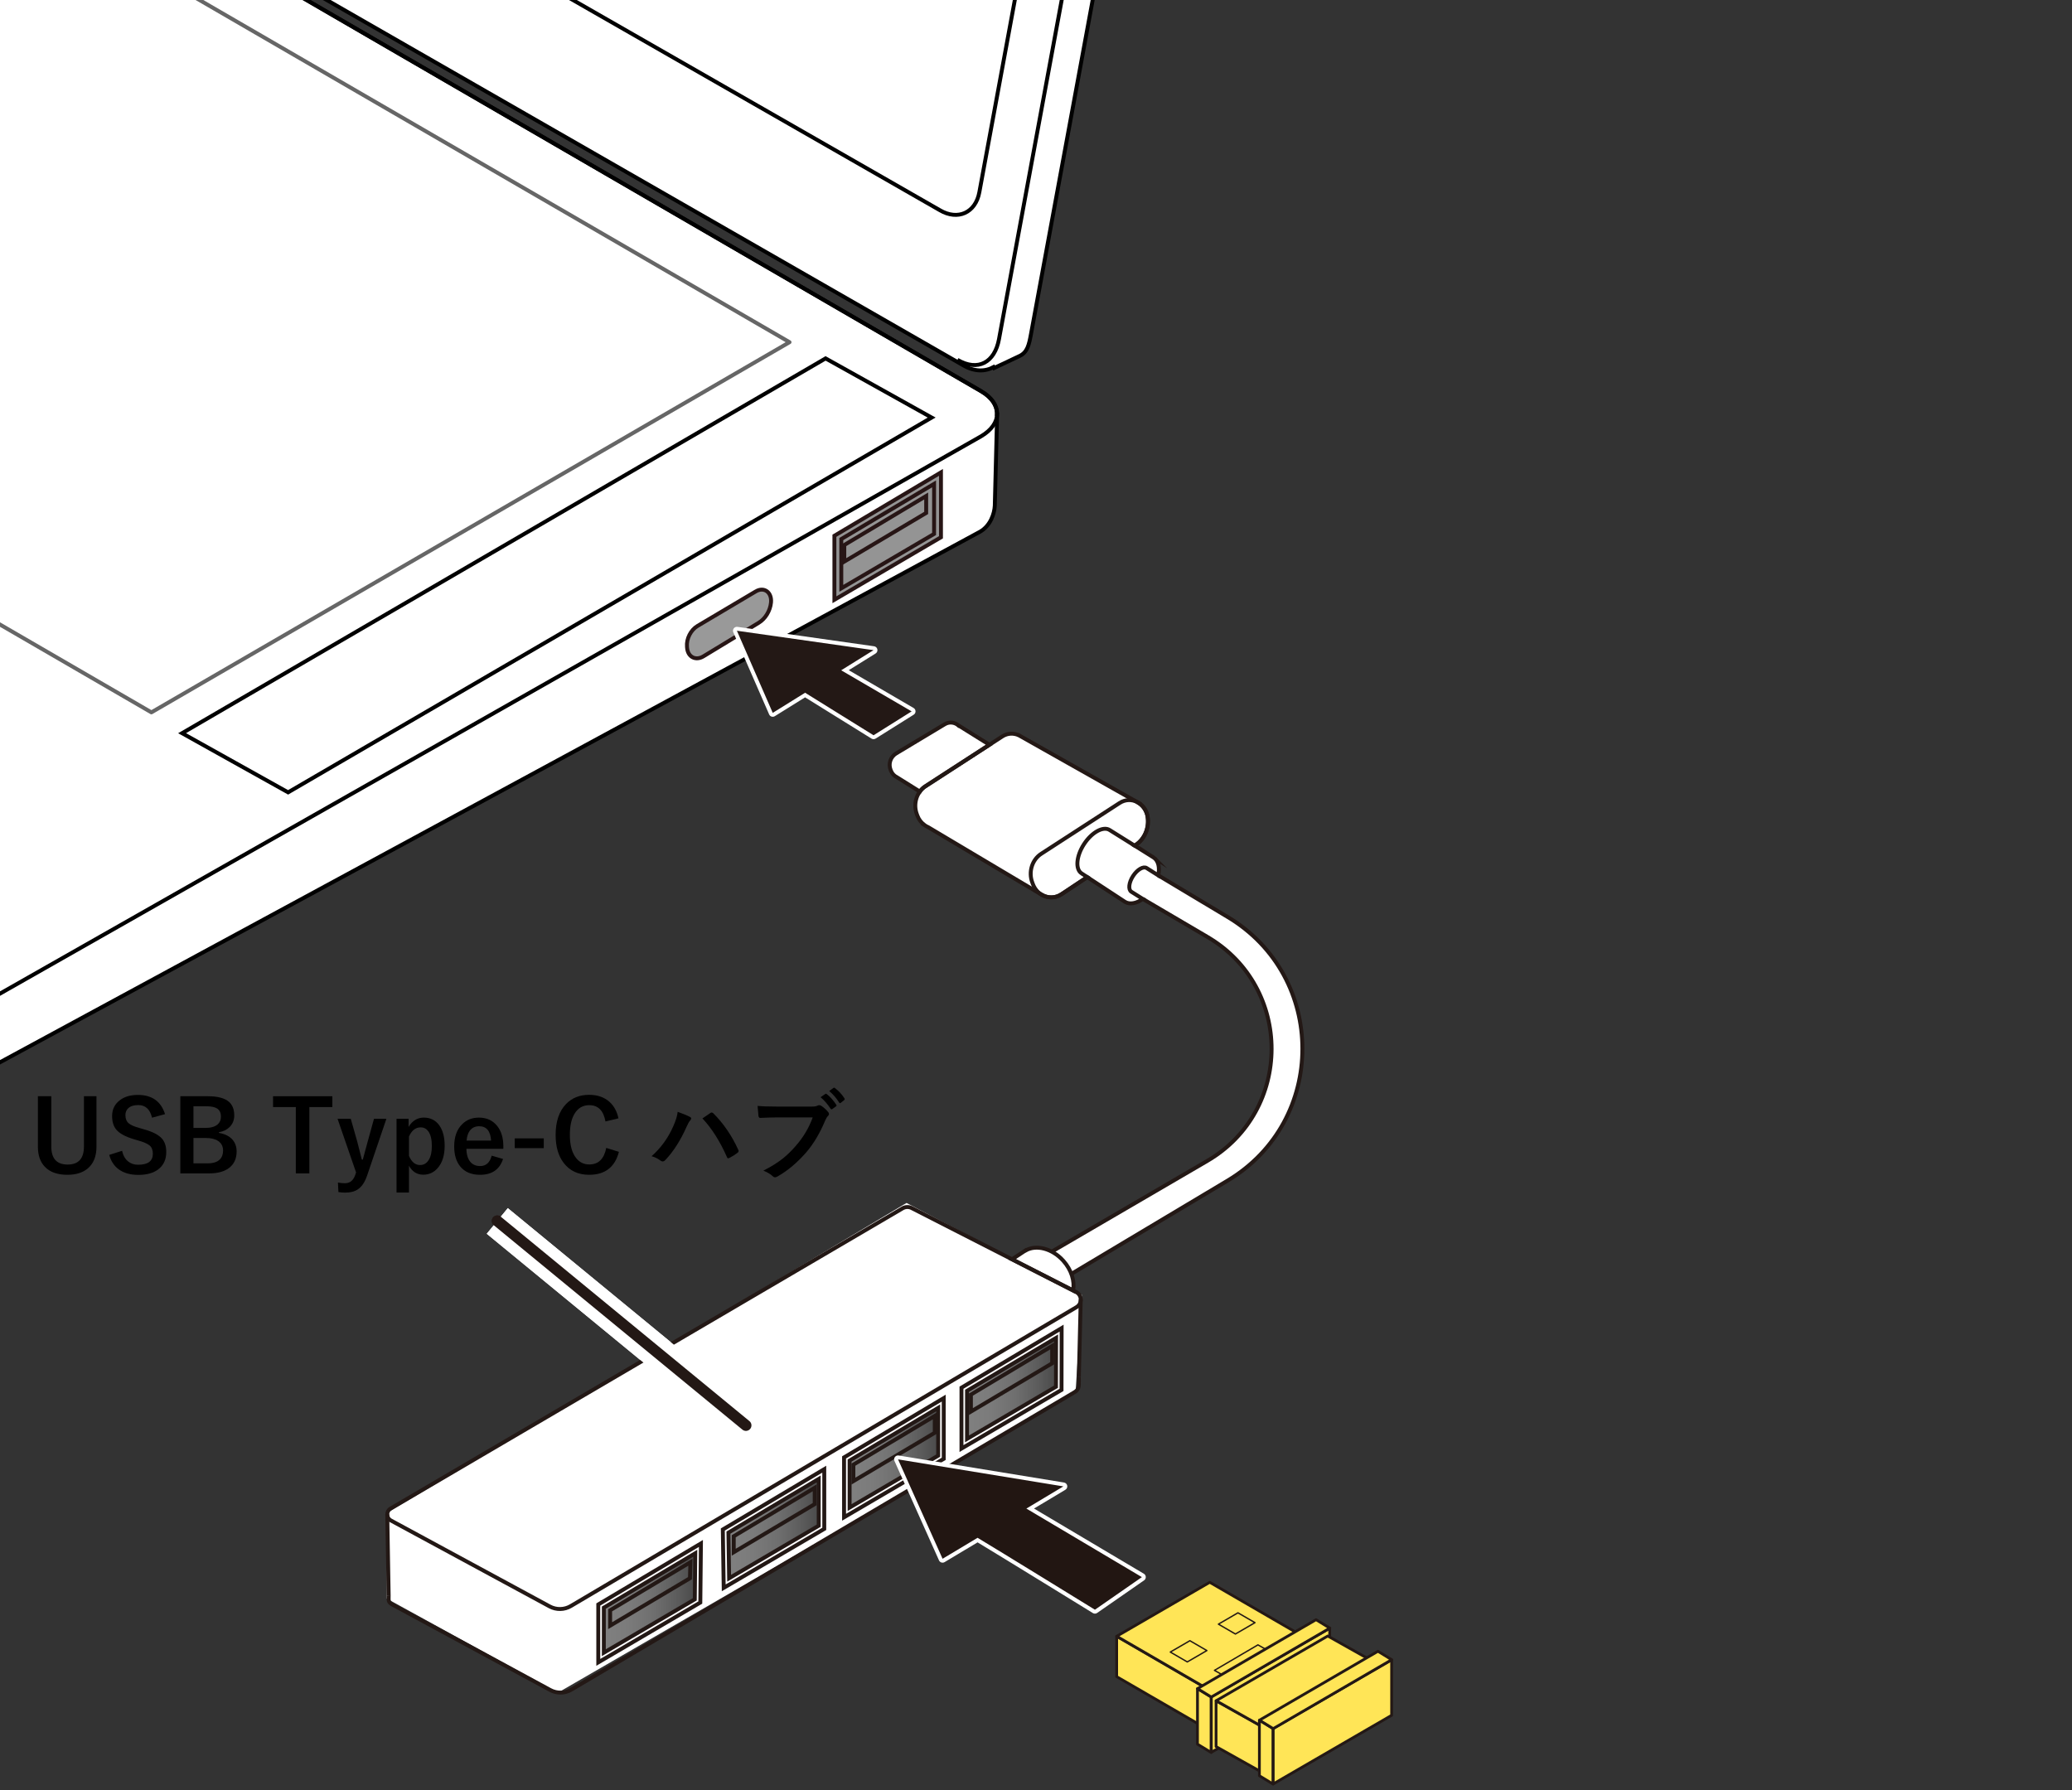 <?xml version="1.0" encoding="UTF-8"?>
<svg id="_レイヤー_1" data-name="レイヤー 1" xmlns="http://www.w3.org/2000/svg" version="1.1" xmlns:xlink="http://www.w3.org/1999/xlink" viewBox="0 0 375 324">
  <rect x="0" y="0" width="375" height="324" fill="#333333" stroke="none"/>
  <defs>
    <clipPath id="clippath">
      <rect x="-4.796" y="-32.16" width="332.893" height="266.841" fill="none" stroke-width="0"/>
    </clipPath>
    <linearGradient id="_名称未設定グラデーション_11" data-name="名称未設定グラデーション 11" x1="153.765" y1="263.856" x2="169.797" y2="263.856" gradientUnits="userSpaceOnUse">
      <stop offset="0" stop-color="gray"/>
      <stop offset=".268" stop-color="#7b7b7b"/>
      <stop offset=".545" stop-color="#6f6f6f"/>
      <stop offset=".826" stop-color="#5a5a5a"/>
      <stop offset="1" stop-color="#4a4a4a"/>
    </linearGradient>
    <linearGradient id="_名称未設定グラデーション_11-2" data-name="名称未設定グラデーション 11" x1="109.284" y1="290.147" x2="125.835" y2="290.147" xlink:href="#_名称未設定グラデーション_11"/>
    <linearGradient id="_名称未設定グラデーション_11-3" data-name="名称未設定グラデーション 11" x1="131.849" y1="276.686" x2="148.312" y2="276.686" xlink:href="#_名称未設定グラデーション_11"/>
    <linearGradient id="_名称未設定グラデーション_11-4" data-name="名称未設定グラデーション 11" x1="175.013" y1="251.304" x2="191.045" y2="251.304" xlink:href="#_名称未設定グラデーション_11"/>
  </defs>
  <g>
    <path d="M17.46,198.424v9.141c0,1.758-.539,3.079-1.617,3.964-.908.744-2.127,1.116-3.656,1.116-1.775,0-3.129-.48-4.061-1.441-.844-.873-1.266-2.086-1.266-3.639v-9.141h2.426v9.105c0,2.174.984,3.261,2.953,3.261s2.953-1.087,2.953-3.261v-9.105h2.268Z" fill="#000" stroke-width="0"/>
    <path d="M29.87,201.667l-2.355.642c-.363-1.523-1.192-2.285-2.487-2.285-.785,0-1.386.185-1.802.554-.352.316-.527.738-.527,1.266,0,.656.202,1.154.606,1.494.369.305,1.022.586,1.96.844l.738.22c1.635.445,2.754,1.028,3.357,1.749.486.586.729,1.377.729,2.373,0,1.354-.48,2.396-1.441,3.129-.879.674-2.08,1.011-3.604,1.011-1.471,0-2.663-.34-3.577-1.02-.826-.615-1.392-1.482-1.696-2.602l2.32-.738c.193.861.571,1.512,1.134,1.951.486.381,1.075.571,1.767.571,1.781,0,2.672-.665,2.672-1.995,0-.668-.196-1.166-.589-1.494-.381-.322-1.093-.63-2.136-.923l-.721-.211c-1.553-.463-2.619-1.052-3.199-1.767-.486-.598-.729-1.409-.729-2.435,0-1.178.457-2.121,1.371-2.83.838-.656,1.937-.984,3.296-.984,2.537,0,4.175,1.16,4.913,3.48Z" fill="#000" stroke-width="0"/>
    <path d="M32.639,198.424h4.983c1.793,0,3.073.346,3.841,1.037.621.557.932,1.368.932,2.435,0,.855-.284,1.562-.853,2.118-.486.48-1.128.788-1.925.923v.123c1.102.182,1.931.601,2.487,1.257.48.568.721,1.271.721,2.109,0,1.33-.483,2.344-1.45,3.041-.861.615-2.027.923-3.498.923h-5.238v-13.966ZM35.012,200.244v3.92h2.127c.996,0,1.74-.208,2.232-.624.41-.346.615-.814.615-1.406,0-.686-.226-1.178-.677-1.477-.416-.275-1.069-.413-1.96-.413h-2.338ZM35.012,205.983v4.588h2.593c.973,0,1.696-.231,2.171-.694.398-.393.598-.935.598-1.626,0-.762-.305-1.342-.914-1.74-.539-.352-1.26-.527-2.162-.527h-2.285Z" fill="#000" stroke-width="0"/>
    <path d="M60.148,198.424v1.96h-4.157v12.006h-2.452v-12.006h-4.122v-1.96h10.731Z" fill="#000" stroke-width="0"/>
    <path d="M69.931,202.511l-3.48,10.239c-.404,1.195-.955,2.03-1.652,2.505-.592.41-1.365.615-2.32.615-.428,0-.838-.032-1.23-.097l-.088-1.723c.457.082.879.123,1.266.123.908,0,1.532-.51,1.872-1.529l.141-.431-3.349-9.703h2.391l1.178,4.14c.094.334.369,1.415.826,3.243h.176c.076-.27.231-.847.466-1.731.164-.615.305-1.131.422-1.547l1.134-4.104h2.25Z" fill="#000" stroke-width="0"/>
    <path d="M73.947,202.511v1.459c.686-1.119,1.608-1.679,2.769-1.679,1.201,0,2.142.483,2.821,1.45.627.902.94,2.118.94,3.647,0,1.746-.428,3.1-1.283,4.061-.697.785-1.559,1.178-2.584,1.178-1.131,0-1.995-.542-2.593-1.626v4.86h-2.25v-13.351h2.18ZM74.018,205.728v3.498c.475,1.102,1.14,1.652,1.995,1.652.68,0,1.21-.313,1.591-.94.369-.598.554-1.43.554-2.496,0-1.207-.22-2.104-.659-2.689-.346-.463-.797-.694-1.354-.694-.932,0-1.641.557-2.127,1.67Z" fill="#000" stroke-width="0"/>
    <path d="M91.095,207.943h-6.68c.012,1.031.252,1.822.721,2.373.428.498,1.017.747,1.767.747,1.061,0,1.755-.627,2.083-1.881l2.057.598c-.621,1.91-2.01,2.865-4.166,2.865-1.576,0-2.774-.51-3.595-1.529-.721-.891-1.081-2.092-1.081-3.604,0-1.711.469-3.041,1.406-3.99.803-.82,1.828-1.23,3.076-1.23,1.395,0,2.496.507,3.305,1.521.738.92,1.107,2.142,1.107,3.665v.466ZM88.88,206.449c-.111-1.729-.832-2.593-2.162-2.593-.721,0-1.28.264-1.679.791-.34.451-.536,1.052-.589,1.802h4.43Z" fill="#000" stroke-width="0"/>
    <path d="M98.416,206.053v1.767h-5.256v-1.767h5.256Z" fill="#000" stroke-width="0"/>
    <path d="M111.934,202.423l-2.355.571c-.346-1.969-1.324-2.953-2.936-2.953-1.143,0-2.024.51-2.646,1.529-.574.938-.861,2.215-.861,3.832,0,1.84.372,3.237,1.116,4.192.615.785,1.412,1.178,2.391,1.178,1.664,0,2.689-.996,3.076-2.988l2.294.703c-.715,2.771-2.511,4.157-5.388,4.157-1.969,0-3.501-.712-4.597-2.136-.979-1.271-1.468-2.965-1.468-5.08,0-2.432.633-4.301,1.898-5.607,1.072-1.102,2.461-1.652,4.166-1.652,1.512,0,2.742.428,3.691,1.283.809.732,1.348,1.723,1.617,2.971Z" fill="#000" stroke-width="0"/>
    <path d="M117.928,209.279c1.688-1.5,2.988-3.29,3.902-5.37.486-1.09.759-1.978.817-2.663,1.008.357,1.749.665,2.224.923.146.064.22.161.22.29,0,.117-.062.237-.185.36-.17.17-.378.533-.624,1.09-1.107,2.496-2.391,4.512-3.85,6.047-.164.182-.334.272-.51.272-.135,0-.272-.059-.413-.176-.393-.316-.92-.574-1.582-.773ZM127.13,202.441c.211-.146.507-.349.888-.606.264-.182.443-.306.541-.374.096-.066.168-.098.215-.092.111-.006.217.038.316.132,1.857,1.857,3.363,4.061,4.518,6.609.047.076.07.158.07.246,0,.105-.059.202-.176.29-.416.328-.914.645-1.494.949-.088.041-.158.062-.211.062-.105,0-.182-.073-.229-.22-1.271-2.871-2.751-5.203-4.438-6.996Z" fill="#000" stroke-width="0"/>
    <path d="M137.114,200.173c.756.082,1.907.123,3.454.123h6.425c.451,0,.782-.062.993-.185.082-.047.173-.07.272-.07.082,0,.193.029.334.088.498.316.938.712,1.318,1.187.082.105.123.208.123.308,0,.152-.085.302-.255.448-.117.123-.255.357-.413.703-.967,2.332-2.13,4.283-3.489,5.854-1.623,1.846-3.325,3.275-5.106,4.289-.164.105-.337.167-.519.185-.146-.018-.287-.091-.422-.22-.375-.363-.932-.694-1.67-.993,1.389-.703,2.552-1.427,3.489-2.171.814-.645,1.611-1.421,2.391-2.329,1.354-1.541,2.37-3.252,3.05-5.133h-6.504c-.703,0-1.693.029-2.971.088-.188.018-.302-.103-.343-.36-.041-.299-.094-.902-.158-1.811ZM148.505,198.6l.87-.589c.035-.029.07-.044.105-.044.047,0,.1.026.158.079.615.475,1.187,1.116,1.714,1.925.035.047.053.091.053.132,0,.053-.035.105-.105.158l-.668.483c-.053.035-.1.053-.141.053-.059,0-.114-.038-.167-.114-.557-.85-1.163-1.544-1.819-2.083ZM150.078,197.484l.773-.571c.041-.029.08-.044.119-.044.037,0,.086.026.145.079.691.521,1.263,1.14,1.714,1.854.035.053.053.1.053.141,0,.059-.035.12-.105.185l-.598.483c-.047.047-.094.07-.141.07-.07,0-.126-.041-.167-.123-.504-.803-1.102-1.494-1.793-2.074Z" fill="#000" stroke-width="0"/>
  </g>
  <line x1="135" y1="258" x2="90" y2="221" fill="none" stroke="#fff" stroke-miterlimit="10" stroke-width="6"/>
  <line x1="135" y1="258" x2="90" y2="221" fill="none" stroke="#231815" stroke-linecap="round" stroke-miterlimit="10" stroke-width="2"/>
  <g>
    <g clip-path="url(#clippath)">
      <g>
        <g>
          <path d="M177.549,70.797L-136.081-111.097c-3.885-2.261-10.192-2.261-14.077,0L-357.547,6.715c-1.716,1.002-2.548,2.288-2.736,3.601l-.164-.01v11.896c-.11,1.558.856,3.152,2.9,4.332L-43.929,208.43c3.893,2.261,9.567,1.233,14.097,0l207.212-112.193c1.884-1.088,2.595-3.279,2.662-4.713l.423-16.515-.047-.01c.055-1.52-.864-3.039-2.869-4.203Z" fill="#fff" stroke="#000" stroke-width=".709"/>
          <path d="M227.647-202.489L-78.687-378.314c-1.891-1.106-3.736-1.229-5.237-.543l-3.298,1.706-1.098.647c-1.293.743-2.309,2.064-2.673,4.006l-46.354,251.152c-.789,4.258,1.614,9.444,5.346,11.638L174.337,66.126c2.009,1.172,3.939,1.163,5.487.319l.094.17,4.549-2.151c1.481-.666,1.77-2.042,2.157-4.162l46.369-251.15c.786-4.24-1.622-9.456-5.346-11.64Z" fill="#fff" stroke="#000" stroke-width=".709"/>
          <path d="M-90.599-369.498c.778-4.248,3.376-5.702,6.941-3.63L222.687-197.303c2.31,1.511,4.713,6.726,3.916,10.956l-45.795,247.711c-.766,4.231-3.791,5.95-7.527,3.765" fill="none" stroke="#000" stroke-width=".709"/>
          <path d="M-120.002-128.149c-3.267-1.913-5.358-6.462-4.674-10.149l40.433-219.045c.688-3.685,3.869-5.139,7.152-3.236L213.013-194.364c3.248,1.913,5.346,6.445,4.655,10.149l-40.425,219.026c-.684,3.705-3.881,5.151-7.129,3.246L-120.002-128.149Z" fill="none" stroke="#000" stroke-width=".709"/>
          <path d="M-43.929,196.797c3.893,2.251,10.196,2.251,14.097,0l207.382-117.821c3.881-2.271,3.881-5.928,0-8.179L-136.081-111.097c-3.885-2.261-10.192-2.261-14.077,0L-357.547,6.715c-3.893,2.269-3.885,5.927,0,8.187L-43.929,196.797Z" fill="none" stroke="#000" stroke-width=".709"/>
          <polygon points="27.4 128.941 142.894 61.939 -127.586 -94.927 -243.073 -27.95 27.4 128.941" fill="#fff" stroke="#666" stroke-linejoin="round" stroke-width=".709"/>
          <path d="M-145.638,121.657c3.539,2.064,9.266,2.064,12.811,0l57.747-33.071c3.546-2.055,3.546-5.381,0-7.427l-87.561-50.255c-3.528-2.055-9.273-2.055-12.804,0l-57.761,33.064c-3.539,2.053-3.539,5.379,0,7.425l87.568,50.264Z" fill="#fff" stroke="#000" stroke-width=".709"/>
          <g>
            <g>
              <polygon points="-237.616 -28.316 -219.98 -38.548 -201.165 -27.643 -218.808 -17.395 -237.616 -28.316" fill="#000" stroke-width="0"/>
              <polygon points="-238.014 -27.661 -220.375 -37.893 -201.563 -26.978 -219.192 -16.729 -238.014 -27.661" fill="#fff" stroke-width="0"/>
              <polygon points="-217.763 -39.827 -200.134 -50.059 -158.982 -26.193 -176.622 -15.961 -217.763 -39.827" fill="#000" stroke-width="0"/>
              <polygon points="-218.168 -39.171 -200.525 -49.395 -159.384 -25.545 -177.016 -15.297 -218.168 -39.171" fill="#fff" stroke-width="0"/>
              <polygon points="-197.931 -51.338 -180.281 -61.579 -161.466 -50.665 -179.105 -40.417 -197.931 -51.338" fill="#000" stroke-width="0"/>
              <polygon points="-198.315 -50.683 -180.672 -60.915 -155.116 -46.195 -172.752 -35.963 -198.315 -50.683" fill="#fff" stroke-width="0"/>
              <polygon points="-178.082 -62.849 -160.432 -73.081 -141.613 -62.16 -159.256 -51.944 -178.082 -62.849" fill="#000" stroke-width="0"/>
              <polygon points="-178.477 -62.194 -160.826 -72.426 -142.014 -61.512 -159.647 -51.28 -178.477 -62.194" fill="#fff" stroke-width="0"/>
              <polygon points="-158.215 -74.36 -140.582 -84.601 -121.763 -73.687 -139.413 -63.455 -158.215 -74.36" fill="#000" stroke-width="0"/>
              <polygon points="-158.623 -73.704 -140.973 -83.936 -122.165 -73.022 -139.797 -62.79 -158.623 -73.704" fill="#fff" stroke-width="0"/>
              <polygon points="-138.38 -85.871 -126.591 -92.719 -107.762 -81.796 -119.564 -74.966 -138.38 -85.871" fill="#000" stroke-width="0"/>
              <polygon points="-138.763 -85.216 -126.983 -92.053 -108.163 -81.132 -119.962 -74.301 -138.763 -85.216" fill="#fff" stroke-width="0"/>
            </g>
            <g>
              <polygon points="-215.29 -15.364 -197.651 -25.605 -178.832 -14.682 -196.468 -4.45 -215.29 -15.364" fill="#000" stroke-width="0"/>
              <polygon points="-215.695 -14.709 -198.052 -24.941 -179.222 -14.018 -196.873 -3.786 -215.695 -14.709" fill="#fff" stroke-width="0"/>
              <polygon points="-169.784 -34.413 -152.144 -44.645 -133.322 -33.723 -150.965 -23.491 -169.784 -34.413" fill="#fff" stroke-width="0"/>
              <polygon points="-155.753 -49.906 -138.11 -60.138 -119.28 -49.215 -136.923 -38.983 -155.753 -49.906" fill="#000" stroke-width="0"/>
              <polygon points="-156.144 -49.242 -138.501 -59.474 -119.685 -48.551 -137.324 -38.319 -156.144 -49.242" fill="#fff" stroke-width="0"/>
              <polygon points="-135.9 -61.417 -118.25 -71.649 -99.434 -60.726 -117.085 -50.494 -135.9 -61.417" fill="#000" stroke-width="0"/>
              <polygon points="-136.301 -60.753 -118.651 -70.985 -99.832 -60.078 -117.482 -49.83 -136.301 -60.753" fill="#fff" stroke-width="0"/>
              <polygon points="-116.051 -72.919 -104.266 -79.759 -85.45 -68.844 -97.231 -62.005 -116.051 -72.919" fill="#000" stroke-width="0"/>
              <polygon points="-116.452 -72.271 -104.667 -79.092 -85.841 -68.187 -97.622 -61.357 -116.452 -72.271" fill="#fff" stroke-width="0"/>
            </g>
            <g>
              <polygon points="-192.972 -2.422 -175.329 -12.662 -156.499 -1.73 -174.149 8.502 -192.972 -2.422" fill="#000" stroke-width="0"/>
              <polygon points="-193.362 -1.755 -175.727 -11.996 -156.904 -1.073 -174.554 9.166 -193.362 -1.755" fill="#fff" stroke-width="0"/>
              <polygon points="-173.119 -13.915 -155.486 -24.164 -136.66 -13.241 -154.303 -3.009 -173.119 -13.915" fill="#000" stroke-width="0"/>
              <polygon points="-173.51 -13.275 -155.86 -23.498 -137.051 -12.584 -154.701 -2.345 -173.51 -13.275" fill="#fff" stroke-width="0"/>
              <polygon points="-147.454 -21.46 -129.819 -31.701 -111.003 -20.778 -128.625 -10.539 -147.454 -21.46" fill="#fff" stroke-width="0"/>
              <polygon points="-133.42 -36.955 -115.784 -47.187 -96.961 -36.263 -114.612 -26.031 -133.42 -36.955" fill="#000" stroke-width="0"/>
              <polygon points="-133.829 -36.297 -116.178 -46.521 -97.359 -35.606 -115.002 -25.374 -133.829 -36.297" fill="#fff" stroke-width="0"/>
              <polygon points="-113.578 -48.465 -95.938 -58.698 -77.115 -47.775 -94.752 -37.543 -113.578 -48.465" fill="#000" stroke-width="0"/>
              <polygon points="-113.962 -47.808 -96.336 -58.04 -77.521 -47.117 -95.15 -36.903 -113.962 -47.808" fill="#fff" stroke-width="0"/>
              <polygon points="-93.728 -59.985 -81.933 -66.814 -63.125 -55.893 -74.909 -49.062 -93.728 -59.985" fill="#000" stroke-width="0"/>
              <polygon points="-94.126 -59.319 -82.327 -66.15 -63.515 -55.236 -75.311 -48.396 -94.126 -59.319" fill="#fff" stroke-width="0"/>
            </g>
            <g>
              <polygon points="-170.639 10.539 -152.996 .307 -134.187 11.212 -151.82 21.453 -170.639 10.539" fill="#000" stroke-width="0"/>
              <polygon points="-171.037 11.187 -153.397 .955 -134.578 11.879 -152.214 22.111 -171.037 11.187" fill="#fff" stroke-width="0"/>
              <polygon points="-150.786 -.988 -133.147 -11.22 -114.335 -.29 -131.97 9.933 -150.786 -.988" fill="#000" stroke-width="0"/>
              <polygon points="-151.191 -.323 -133.548 -10.556 -114.729 .367 -132.368 10.599 -151.191 -.323" fill="#fff" stroke-width="0"/>
              <polygon points="-125.129 -8.517 -107.486 -18.749 -88.663 -7.826 -106.313 2.406 -125.129 -8.517" fill="#fff" stroke-width="0"/>
              <polygon points="-111.094 -24.01 -93.444 -34.226 -74.636 -23.312 -92.272 -13.089 -111.094 -24.01" fill="#000" stroke-width="0"/>
              <polygon points="-111.499 -23.345 -93.849 -33.577 -75.026 -22.663 -92.67 -12.431 -111.499 -23.345" fill="#fff" stroke-width="0"/>
              <polygon points="-91.238 -35.521 -73.612 -45.753 -54.786 -34.832 -72.437 -24.6 -91.238 -35.521" fill="#000" stroke-width="0"/>
              <polygon points="-91.647 -34.857 -73.996 -45.097 -55.18 -34.166 -72.82 -23.942 -91.647 -34.857" fill="#fff" stroke-width="0"/>
              <polygon points="-71.396 -47.032 -59.615 -53.862 -40.785 -42.948 -52.569 -36.111 -71.396 -47.032" fill="#000" stroke-width="0"/>
              <polygon points="-71.786 -46.368 -60.013 -53.198 -41.186 -42.284 -52.971 -35.454 -71.786 -46.368" fill="#fff" stroke-width="0"/>
            </g>
            <g>
              <polygon points="-148.313 23.484 -130.663 13.252 -67.203 50.06 -84.843 60.301 -148.313 23.484" fill="#000" stroke-width="0"/>
              <polygon points="-148.718 24.148 -131.075 13.916 -67.594 50.726 -85.252 60.958 -148.718 24.148" fill="#fff" stroke-width="0"/>
              <polygon points="-128.468 11.973 -110.824 1.748 -92.005 12.655 -109.645 22.887 -128.468 11.973" fill="#000" stroke-width="0"/>
              <polygon points="-128.865 12.637 -111.222 2.387 -92.407 13.319 -110.05 23.542 -128.865 12.637" fill="#fff" stroke-width="0"/>
              <polygon points="-102.807 4.443 -85.167 -5.789 -66.344 5.125 -83.988 15.349 -102.807 4.443" fill="#fff" stroke-width="0"/>
              <polygon points="-88.776 -11.05 -71.133 -21.282 -52.303 -10.376 -69.946 -.135 -88.776 -11.05" fill="#000" stroke-width="0"/>
              <polygon points="-89.166 -10.385 -71.531 -20.635 -52.708 -9.712 -70.348 .52 -89.166 -10.385" fill="#fff" stroke-width="0"/>
              <polygon points="-68.923 -22.56 -51.273 -32.792 -32.457 -21.887 -50.097 -11.646 -68.923 -22.56" fill="#000" stroke-width="0"/>
              <polygon points="-69.324 -21.896 -51.674 -32.146 -32.855 -21.223 -50.498 -10.991 -69.324 -21.896" fill="#fff" stroke-width="0"/>
              <polygon points="-49.063 -34.072 -37.289 -40.911 -18.473 -30.005 -30.254 -23.157 -49.063 -34.072" fill="#000" stroke-width="0"/>
              <polygon points="-49.475 -33.425 -37.68 -40.246 -18.857 -29.348 -30.645 -22.502 -49.475 -33.425" fill="#fff" stroke-width="0"/>
            </g>
            <g>
              <polygon points="-106.135 24.924 -88.484 14.692 -69.683 25.598 -87.326 35.838 -106.135 24.924" fill="#000" stroke-width="0"/>
              <polygon points="-106.533 25.58 -88.893 15.348 -70.067 26.262 -87.717 36.494 -106.533 25.58" fill="#fff" stroke-width="0"/>
              <polygon points="-80.478 17.395 -62.834 7.154 -44.026 18.068 -61.655 28.3 -80.478 17.395" fill="#fff" stroke-width="0"/>
              <polygon points="-66.45 1.902 -48.807 -8.33 -29.984 2.576 -47.634 12.816 -66.45 1.902" fill="#000" stroke-width="0"/>
              <polygon points="-66.834 2.558 -49.19 -7.674 -30.382 3.24 -48.018 13.472 -66.834 2.558" fill="#fff" stroke-width="0"/>
              <polygon points="-46.601 -9.609 -28.961 -19.841 -10.131 -8.935 -27.774 1.305 -46.601 -9.609" fill="#000" stroke-width="0"/>
              <polygon points="-46.984 -8.969 -29.359 -19.185 -10.533 -8.271 -28.165 1.954 -46.984 -8.969" fill="#fff" stroke-width="0"/>
            </g>
            <g>
              <polygon points="-83.82 37.867 -66.169 27.635 -47.343 38.549 -64.993 48.781 -83.82 37.867" fill="#000" stroke-width="0"/>
              <polygon points="-84.214 38.533 -66.571 28.301 -47.741 39.206 -65.391 49.447 -84.214 38.533" fill="#fff" stroke-width="0"/>
              <polygon points="-58.152 30.33 -40.509 20.107 -21.686 31.022 -39.336 41.254 -58.152 30.33" fill="#fff" stroke-width="0"/>
              <polygon points="-44.117 14.845 -26.467 4.622 -7.652 15.527 -25.302 25.759 -44.117 14.845" fill="#000" stroke-width="0"/>
              <polygon points="-44.512 15.502 -26.872 5.27 -8.049 16.193 -25.7 26.417 -44.512 15.502" fill="#fff" stroke-width="0"/>
            </g>
            <g>
              <polygon points="-81.336 62.33 -63.686 52.098 -44.878 63.012 -62.521 73.237 -81.336 62.33" fill="#000" stroke-width="0"/>
              <polygon points="-81.731 62.996 -64.08 52.764 -45.268 63.678 -62.919 73.901 -81.731 62.996" fill="#fff" stroke-width="0"/>
              <polygon points="-61.498 50.819 -43.847 40.579 -25.028 51.501 -42.668 61.733 -61.498 50.819" fill="#000" stroke-width="0"/>
              <polygon points="-61.881 51.476 -44.245 41.244 -25.422 52.158 -43.08 62.399 -61.881 51.476" fill="#fff" stroke-width="0"/>
            </g>
            <g>
              <polygon points="-59.007 75.283 -41.368 65.051 -22.538 75.973 -40.188 86.189 -59.007 75.283" fill="#000" stroke-width="0"/>
              <polygon points="-59.408 75.939 -41.758 65.707 -22.939 76.612 -40.589 86.853 -59.408 75.939" fill="#fff" stroke-width="0"/>
            </g>
          </g>
          <polygon points="32.955 132.71 149.417 64.873 168.615 75.582 52.142 143.419 32.955 132.71" fill="#fff" stroke="#000" stroke-width=".709"/>
        </g>
        <path d="M136.772,107.055l-10.526,6.242c-1.225.727-2.037,2.319-1.912,3.754l.019.224c.143,1.65,1.555,2.376,2.96,1.523l10.002-6.069c1.201-.729,2.082-2.179,2.226-3.664h0c.181-1.866-1.255-2.909-2.77-2.011Z" fill="#999" stroke="#271515" stroke-miterlimit="10" stroke-width=".709"/>
        <g>
          <polygon points="170.301 85.502 151.014 96.974 151.014 108.561 170.301 97.249 170.301 85.502" fill="#949494" stroke="#271515" stroke-miterlimit="10" stroke-width=".709"/>
          <polygon points="152.26 97.574 169.055 87.584 169.055 96.641 152.26 106.493 152.26 97.574" fill="none" stroke="#271515" stroke-miterlimit="10" stroke-width=".709"/>
          <polygon points="167.624 89.777 152.803 98.649 152.803 101.653 167.624 92.845 167.624 89.777" fill="none" stroke="#271515" stroke-miterlimit="10" stroke-width=".709"/>
        </g>
      </g>
    </g>
    <polygon points="164.065 217.742 70 273.871 70 289.355 100.968 306.387 194.645 252.194 195.806 234.387 164.065 217.742" fill="#fff" stroke-width="0"/>
    <path d="M208.777,155.208l-3.422-2.14.2-.133c1.612-1.071,2.46-3.088,2.142-5.093-.401-2.522-3.029-3.815-5.07-2.493l-14.184,9.191c-1.651,1.07-2.337,3.272-1.617,5.19l.112.3c.828,2.207,3.302,3.076,5.189,1.822l4.651-3.089,6.793,4.451c.867.564,2.103.32,3.259-.501l-2.078-1.306c-.596-.388-.456-1.659.312-2.841.768-1.181,1.874-1.826,2.47-1.438l2.092,1.321c.302-1.414.03-2.671-.849-3.242Z" fill="#fff" stroke-width="0"/>
    <path d="M195.746,158.086c-1.162-.755-.963-3.123.444-5.288,1.408-2.165,3.491-3.308,4.653-2.552l4.513,2.821.199-.132c1.612-1.071,2.46-3.088,2.142-5.093-.178-1.119-.805-1.974-1.613-2.488l.016-.016-.298-.168c-.012-.006-.023-.014-.035-.02l-21.157-11.94c-.067-.038-.13-.08-.2-.113l-.02-.011-.003.003c-.925-.424-2.028-.409-2.999.219l-13.872,8.988c-1.615,1.046-2.286,3.2-1.582,5.076l.11.293c.25.667.665,1.19,1.158,1.585l-.003.003.025.015c.25.197.518.36.805.479l20.367,12.119c.046.03.093.056.14.083l.057.034.004-.004c1.071.6,2.403.622,3.531-.127l4.652-3.09-1.033-.677Z" fill="#fff" stroke-width="0"/>
    <path d="M173.478,131.312l-.009.007c-.654-.575-1.637-.734-2.469-.235l-8.809,5.29c-1.025.616-1.45,1.886-1,2.994l.07.173c.213.524.603.909,1.065,1.141l4.157,2.598c.352-.565.919-.907.919-.907l11.673-7.566-5.597-3.495Z" fill="#fff" stroke-width="0"/>
    <path d="M194.221,233.589c.301-1.68-.294-3.714-1.765-5.365-2.008-2.255-4.913-2.991-6.849-1.872l-.013-.016-2.432,1.606,11.059,5.648Z" fill="#fff" stroke-width="0"/>
    <path d="M209.628,158.45l12.573,7.534c18.032,10.805,18.013,36.942-.036,47.72l-28.27,16.882-6.605-1.231,3.053-2.801,28.143-16.417c15.508-9.046,15.544-31.441.064-40.537l-11.719-6.886-4.058-2.262,1.548-5.032,5.306,3.031Z" fill="#fff" stroke-width="0"/>
    <g>
      <g>
        <path d="M165.004,218.667l29.746,15.193c1.097.56,1.145,2.11.084,2.737l-91.518,54.102c-1.178.697-2.636.724-3.839.072l-28.739-15.56c-.85-.46-.871-1.673-.037-2.162l92.656-54.335c.505-.296,1.126-.314,1.647-.048Z" fill="none" stroke="#231815" stroke-miterlimit="10" stroke-width=".709"/>
        <path d="M195.256,249.217c-.056,1.463.243,2.173-.812,2.797l-91.035,53.817c-1.172.693-2.622.72-3.819.072l-28.587-15.478c-.846-.458-.635-.837-.662-1.665" fill="none" stroke="#231815" stroke-miterlimit="10" stroke-width=".709"/>
        <line x1="70.341" y1="288.759" x2="70.087" y2="274.096" fill="none" stroke="#231815" stroke-miterlimit="10" stroke-width=".709"/>
      </g>
      <line x1="195.597" y1="235.17" x2="195.256" y2="249.217" fill="none" stroke="#231815" stroke-miterlimit="10" stroke-width=".709"/>
    </g>
    <line x1="135" y1="258" x2="90" y2="221" fill="none" stroke="#fff" stroke-miterlimit="10" stroke-width="6"/>
    <line x1="135" y1="258" x2="90" y2="221" fill="none" stroke="#231815" stroke-linecap="round" stroke-miterlimit="10" stroke-width="2"/>
    <polygon points="153.765 264.367 169.797 254.831 169.797 263.476 153.765 272.88 153.765 264.367" fill="url(#_名称未設定グラデーション_11)" stroke-width="0"/>
    <polygon points="109.284 290.853 125.835 281.148 125.747 289.488 109.284 299.146 109.284 290.853" fill="url(#_名称未設定グラデーション_11-2)" stroke-width="0"/>
    <polygon points="131.849 277.388 148.174 267.693 148.312 276.023 131.849 285.68 131.849 277.388" fill="url(#_名称未設定グラデーション_11-3)" stroke-width="0"/>
    <polygon points="175.013 251.816 191.045 242.28 191.045 250.925 175.013 260.329 175.013 251.816" fill="url(#_名称未設定グラデーション_11-4)" stroke-width="0"/>
    <path d="M206.832,162.714l11.719,6.886c15.479,9.095,15.444,31.491-.064,40.537l-28.143,16.417" fill="none" stroke="#231815" stroke-miterlimit="10" stroke-width=".709"/>
    <path d="M209.628,158.45l12.573,7.534c18.032,10.805,18.013,36.942-.036,47.72l-28.27,16.882" fill="none" stroke="#231815" stroke-miterlimit="10" stroke-width=".709"/>
    <path d="M173.478,131.312l-.009.007c-.654-.575-1.637-.734-2.469-.235l-8.809,5.29c-1.025.616-1.45,1.886-1,2.994l.07.173c.213.524.603.909,1.065,1.141l4.157,2.598c.352-.565.919-.907.919-.907l11.673-7.566-5.597-3.495Z" fill="none" stroke="#231815" stroke-miterlimit="10" stroke-width=".709"/>
    <g>
      <polygon points="126.858 279.371 108.28 290.421 108.28 300.899 126.746 290.068 126.858 279.371" fill="none" stroke="#231815" stroke-miterlimit="10" stroke-width=".709"/>
      <polygon points="109.284 290.992 125.835 281.148 125.747 289.488 109.284 299.146 109.284 290.992" fill="none" stroke="#231815" stroke-miterlimit="10" stroke-width=".709"/>
      <polygon points="124.954 282.765 110.426 291.462 110.426 294.255 124.873 285.669 124.954 282.765" fill="none" stroke="#231815" stroke-miterlimit="10" stroke-width=".709"/>
    </g>
    <g>
      <path d="M149.179,265.926l-18.36,10.921c.036,2.179.113,6.929.163,10.562l18.197-10.673v-10.81Z" fill="none" stroke="#231815" stroke-miterlimit="10" stroke-width=".709"/>
      <path d="M131.833,277.412l16.342-9.719v8.467l-16.212,9.51c-.043-2.98-.097-6.285-.13-8.257Z" fill="none" stroke="#231815" stroke-miterlimit="10" stroke-width=".709"/>
      <polygon points="147.453 269.296 132.796 278.07 132.796 280.961 147.453 272.251 147.453 269.296" fill="none" stroke="#231815" stroke-miterlimit="10" stroke-width=".709"/>
    </g>
    <g>
      <polygon points="170.802 253.064 152.761 263.796 152.761 274.635 170.802 264.052 170.802 253.064" fill="none" stroke="#231815" stroke-miterlimit="10" stroke-width=".709"/>
      <polygon points="153.765 264.367 169.797 254.831 169.797 263.476 153.765 272.88 153.765 264.367" fill="none" stroke="#231815" stroke-miterlimit="10" stroke-width=".709"/>
      <g>
        <polygon points="174.012 251.178 174.012 262.198 192.119 251.578 192.139 240.395 174.012 251.178" fill="none" stroke="#231815" stroke-miterlimit="10" stroke-width=".709"/>
        <polygon points="175.018 251.749 191.132 242.165 191.115 251.002 175.018 260.444 175.018 251.749" fill="none" stroke="#231815" stroke-miterlimit="10" stroke-width=".709"/>
        <g>
          <polygon points="169.18 256.289 154.45 265.107 154.45 268.092 169.18 259.338 169.18 256.289" fill="none" stroke="#231815" stroke-miterlimit="10" stroke-width=".709"/>
          <polygon points="175.721 252.426 175.721 255.503 190.429 246.763 190.429 243.621 175.721 252.426" fill="none" stroke="#231815" stroke-miterlimit="10" stroke-width=".709"/>
        </g>
      </g>
    </g>
    <path d="M195.746,158.086c-1.162-.755-.963-3.123.444-5.288,1.408-2.165,3.491-3.308,4.653-2.552l4.513,2.821.199-.132c1.612-1.071,2.46-3.088,2.142-5.093-.178-1.119-.805-1.974-1.613-2.488l.016-.016-.298-.168c-.012-.006-.023-.014-.035-.02l-21.157-11.94c-.067-.038-.13-.08-.2-.113l-.02-.011-.003.003c-.925-.424-2.028-.409-2.999.219l-13.872,8.988c-1.615,1.046-2.286,3.2-1.582,5.076l.11.293c.25.667.665,1.19,1.158,1.585l-.003.003.025.015c.25.197.518.36.805.479l20.367,12.119c.046.03.093.056.14.083l.057.034.004-.004c1.071.6,2.403.622,3.531-.127l4.652-3.09-1.033-.677Z" fill="none" stroke="#231815" stroke-miterlimit="10" stroke-width=".709"/>
    <path d="M208.777,155.208l-3.422-2.14.2-.133c1.612-1.071,2.46-3.088,2.142-5.093-.401-2.522-3.029-3.815-5.07-2.493l-14.184,9.191c-1.651,1.07-2.337,3.272-1.617,5.19l.112.3c.828,2.207,3.302,3.076,5.189,1.822l4.651-3.089,6.793,4.451c.867.564,2.103.32,3.259-.501l-2.078-1.306c-.596-.388-.456-1.659.312-2.841.768-1.181,1.874-1.826,2.47-1.438l2.092,1.321c.302-1.414.03-2.671-.849-3.242Z" fill="none" stroke="#231815" stroke-miterlimit="10" stroke-width=".709"/>
    <path d="M194.221,233.589c.301-1.68-.294-3.714-1.765-5.365-2.008-2.255-4.913-2.991-6.849-1.872l-.013-.016-2.432,1.606,11.059,5.648Z" fill="none" stroke="#231815" stroke-miterlimit="10" stroke-width=".709"/>
    <g>
      <path d="M158.099,133.441c-.064,0-.13-.018-.187-.054l-12.202-7.581-5.668,3.527c-.057.035-.122.054-.188.054-.035,0-.07-.005-.105-.016-.098-.031-.178-.103-.22-.197l-6.487-14.866c-.051-.118-.034-.254.043-.356.067-.089.173-.14.282-.14.017,0,24.781,3.518,24.781,3.518.147.021.267.132.297.277.031.146-.033.295-.159.374l-5.358,3.334,12.242,7.141c.106.062.174.176.176.3s-.062.24-.166.306l-6.893,4.324c-.058.036-.123.054-.188.054Z" fill="#231815" stroke-width="0"/>
      <path d="M133.367,114.167l24.731,3.514-5.857,3.645,12.75,7.438-6.892,4.324-12.389-7.698-5.856,3.643-6.487-14.866M133.367,113.458c-.219,0-.429.102-.564.28-.155.204-.188.477-.085.712l6.487,14.866c.082.189.243.332.439.393.069.021.14.032.21.032.131,0,.261-.036.374-.107l5.481-3.411,12.015,7.465c.115.071.244.107.374.107.131,0,.261-.036.377-.108l6.892-4.324c.21-.132.336-.364.332-.612-.004-.248-.137-.476-.351-.601l-11.734-6.845,4.859-3.023c.253-.157.38-.456.319-.748-.061-.292-.299-.514-.594-.555l-24.731-3.514c-.033-.005-.067-.007-.1-.007h0Z" fill="#fff" stroke-width="0"/>
    </g>
    <g>
      <path d="M198.163,291.723c-.064,0-.129-.018-.186-.053-.175-.107-17.184-10.589-21.053-12.908l-6.152,3.686c-.055.034-.118.051-.182.051-.036,0-.071-.005-.106-.017-.097-.03-.176-.101-.217-.193l-8.059-17.99c-.054-.119-.037-.258.042-.361.068-.088.172-.138.281-.138.019,0,.038.001.058.005l29.923,4.89c.146.024.263.137.29.283.028.146-.038.294-.166.37l-6.188,3.708,20.396,12.105c.104.062.169.171.174.292.004.121-.054.235-.152.304l-8.5,5.902c-.061.042-.132.063-.202.063Z" fill="#221612" stroke-width="0"/>
      <path d="M162.532,264.154l29.924,4.89-6.699,4.014,20.906,12.408-8.5,5.902s-17.715-10.918-21.238-13.019l-6.334,3.795-8.059-17.99M162.532,263.446c-.218,0-.426.101-.562.277-.159.207-.192.484-.085.722l8.059,17.99c.083.185.241.325.434.386.07.022.141.033.213.033.127,0,.253-.034.364-.101l5.97-3.577c4.188,2.518,20.694,12.69,20.866,12.796.114.07.243.105.372.105.142,0,.283-.042.404-.127l8.5-5.902c.198-.138.313-.366.304-.607-.009-.241-.139-.461-.347-.584l-19.885-11.802,5.68-3.403c.255-.153.388-.449.332-.741-.056-.292-.288-.518-.582-.566l-29.924-4.89c-.038-.006-.076-.009-.114-.009h0Z" fill="#fff" stroke-width="0"/>
    </g>
  </g>
  <g>
    <polygon points="220.38 314.065 202.1 303.481 202.1 296.184 220.38 306.768 220.38 314.065" fill="#ffe557" stroke="#231815" stroke-linejoin="round" stroke-width=".5"/>
    <polygon points="202.112 296.171 220.395 306.776 237.228 297.012 218.945 286.407 202.112 296.171" fill="#ffe557" stroke="#231815" stroke-linejoin="round" stroke-width=".5"/>
    <polygon points="223.591 295.765 220.514 293.982 224.051 291.928 227.129 293.711 223.591 295.765" fill="#ffe557" stroke="#231815" stroke-linejoin="round" stroke-width=".25"/>
    <polygon points="214.882 300.816 211.806 299.032 215.349 296.977 218.424 298.762 214.882 300.816" fill="#ffe557" stroke="#231815" stroke-linejoin="round" stroke-width=".25"/>
    <polygon points="222.588 303.924 219.8 302.345 227.666 297.73 230.452 299.308 222.588 303.924" fill="#ffe557" stroke="#231815" stroke-linejoin="round" stroke-width=".25"/>
    <g>
      <g>
        <polygon points="219.203 317.209 216.725 315.705 216.725 305.661 219.203 307.164 219.203 317.209" fill="#ffe557" stroke="#231815" stroke-linejoin="round" stroke-width=".5"/>
        <polygon points="240.657 304.763 219.226 317.184 219.226 307.14 240.657 294.718 240.657 304.763" fill="#ffe557" stroke="#231815" stroke-linejoin="round" stroke-width=".5"/>
        <polygon points="216.738 305.644 219.224 307.173 240.671 294.699 238.186 293.172 216.738 305.644" fill="#ffe557" stroke="#231815" stroke-linejoin="round" stroke-width=".5"/>
      </g>
      <g>
        <polygon points="228.488 320.847 220.088 316.141 220.088 307.857 228.488 312.562 228.488 320.847" fill="#ffe557" stroke="#231815" stroke-linejoin="round" stroke-width=".5"/>
        <polygon points="248.695 309.158 228.511 320.822 228.511 312.538 248.695 300.873 248.695 309.158" fill="#ffe557" stroke="#231815" stroke-linejoin="round" stroke-width=".5"/>
        <polygon points="220.102 307.841 228.51 312.571 248.709 300.854 240.302 296.125 220.102 307.841" fill="#ffe557" stroke="#231815" stroke-linejoin="round" stroke-width=".5"/>
      </g>
      <g>
        <polygon points="230.409 322.928 227.93 321.423 227.93 311.379 230.409 312.882 230.409 322.928" fill="#ffe557" stroke="#231815" stroke-linejoin="round" stroke-width=".5"/>
        <polygon points="251.863 310.482 230.432 322.903 230.432 312.859 251.863 300.436 251.863 310.482" fill="#ffe557" stroke="#231815" stroke-linejoin="round" stroke-width=".5"/>
        <polygon points="227.944 311.363 230.43 312.891 251.876 300.417 249.391 298.89 227.944 311.363" fill="#ffe557" stroke="#231815" stroke-linejoin="round" stroke-width=".5"/>
      </g>
    </g>
  </g>
</svg>